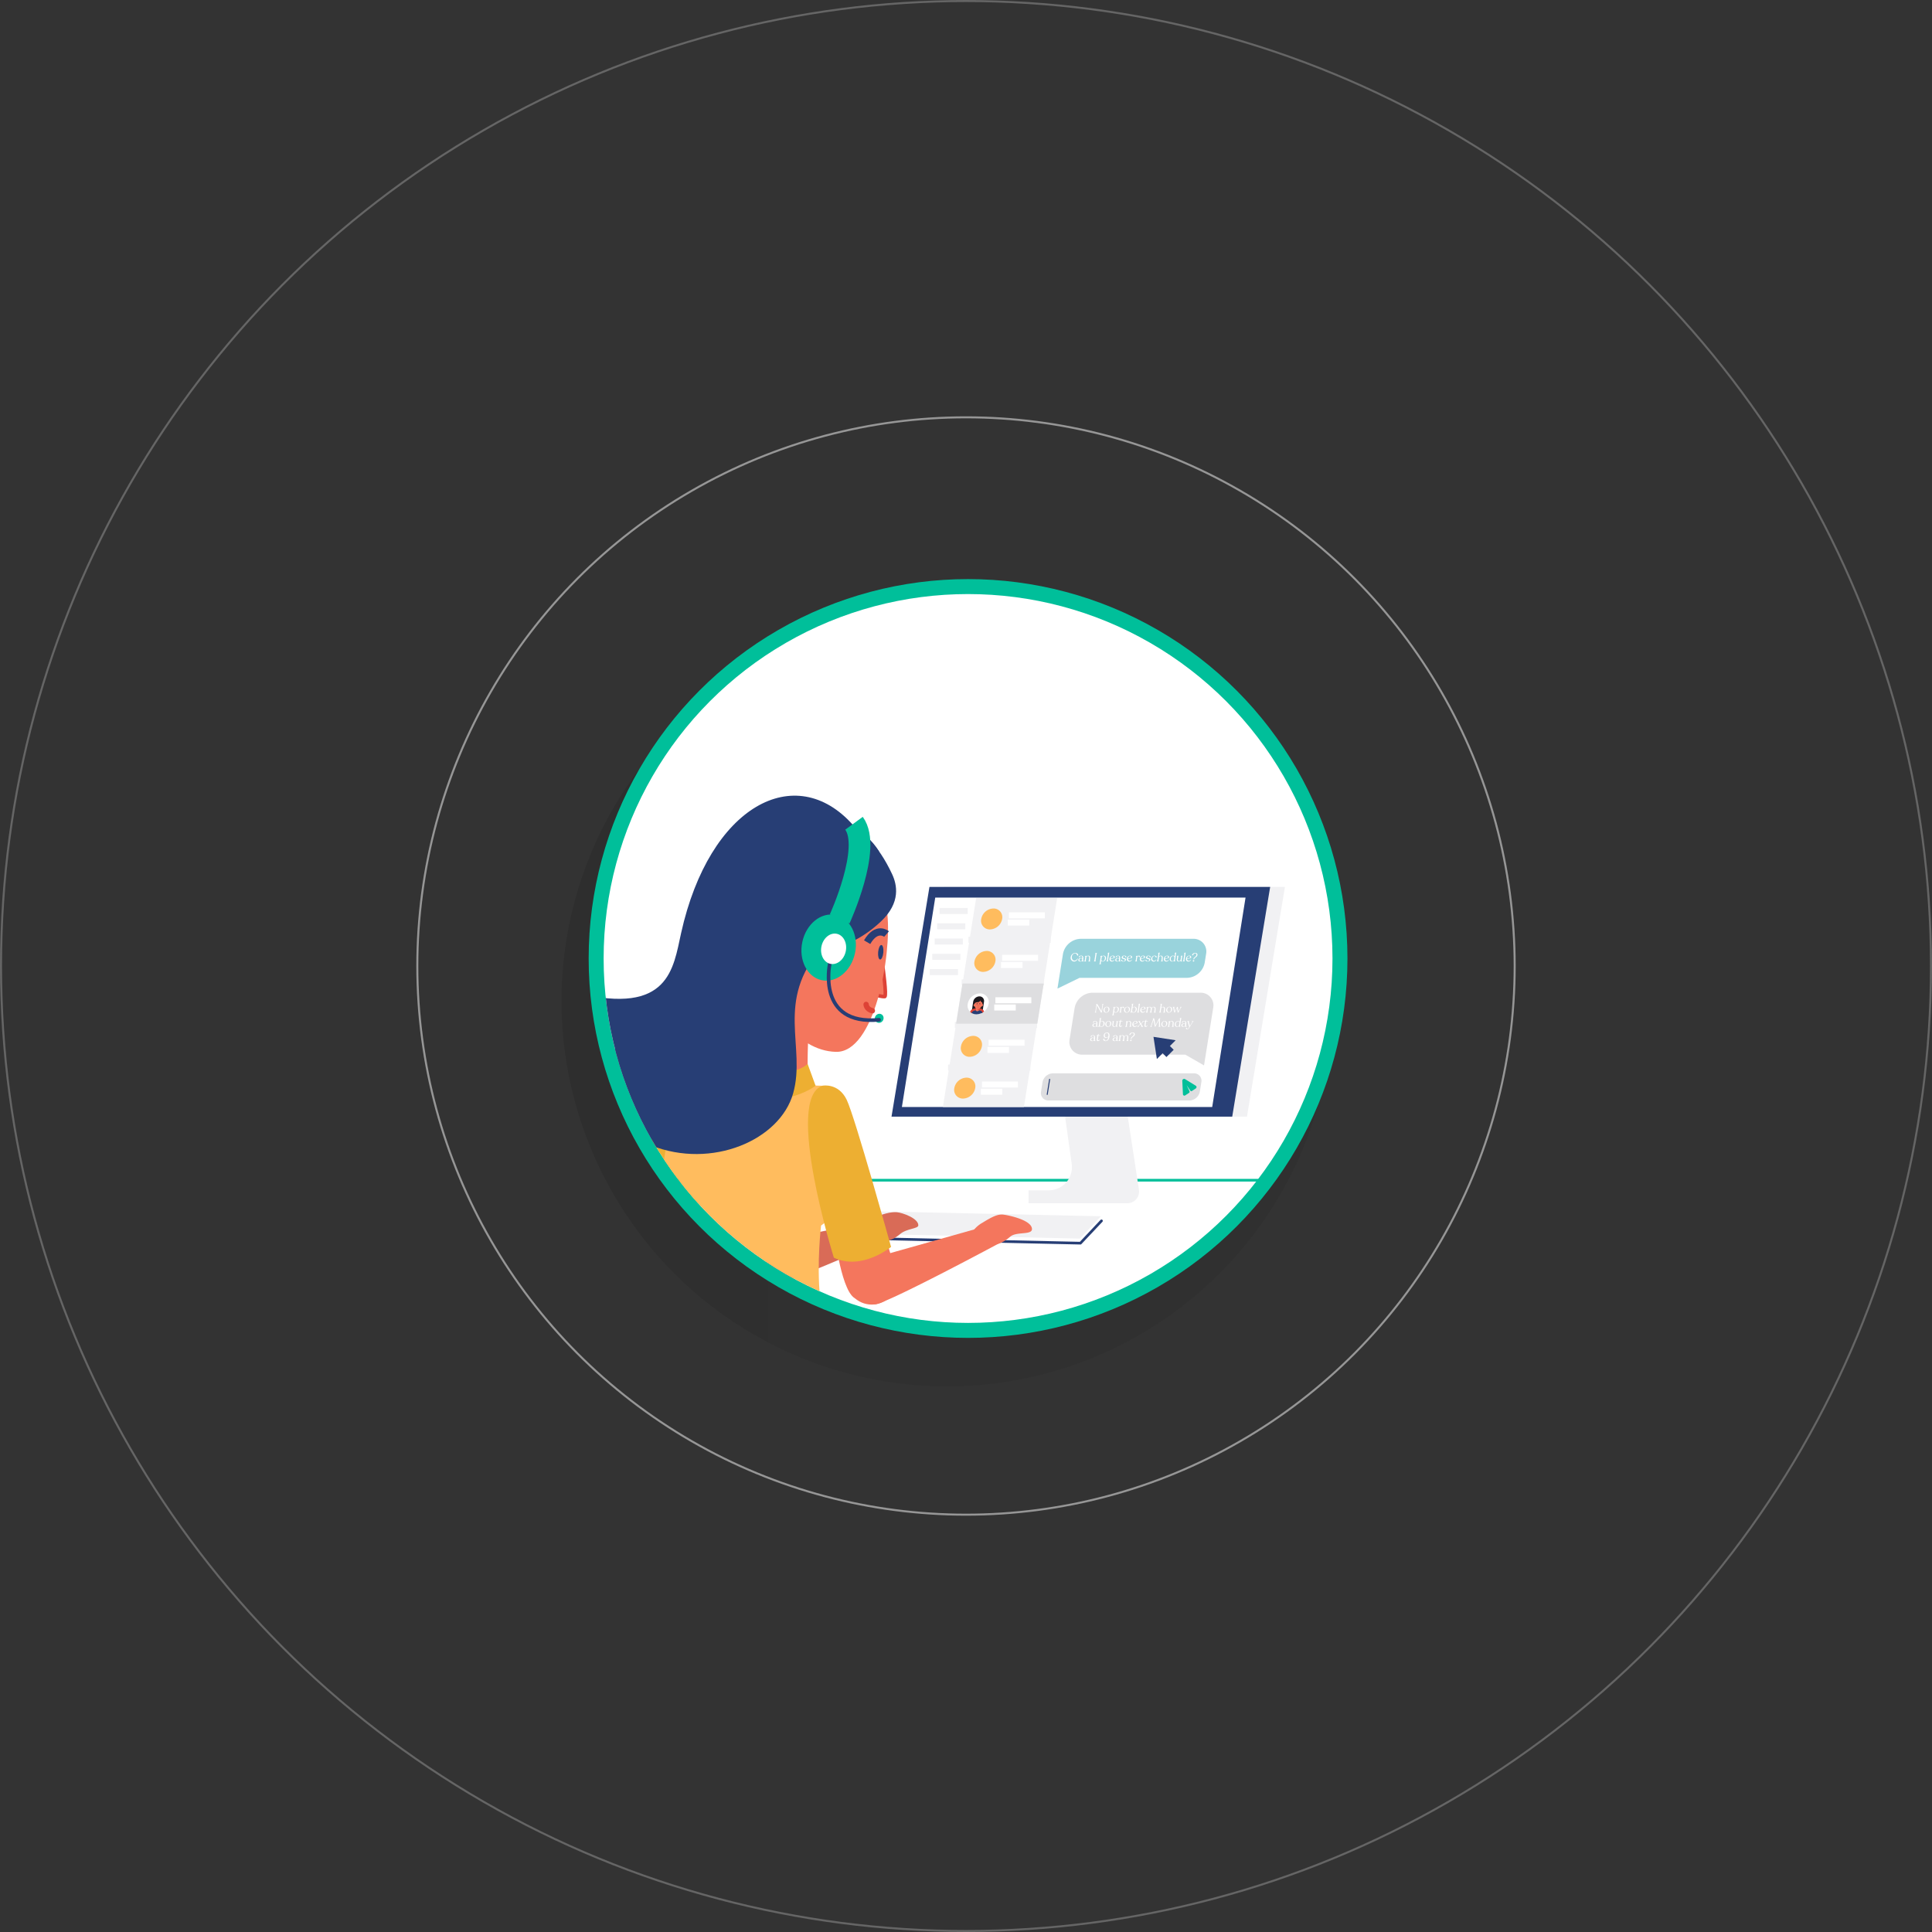 <svg xmlns="http://www.w3.org/2000/svg" xmlns:xlink="http://www.w3.org/1999/xlink" width="957.239" height="957.239" viewBox="0 0 957.239 957.239"><rect x="0" y="0" width="957.239" height="957.239" fill="#333333" stroke="none"/><defs><style>.a,.aa,.ab,.ac,.ad,.ae,.af,.e,.g,.i,.m,.t,.u,.v{fill:none;}.b{opacity:0.5;fill:url(#a);}.c{fill:#00bf9a;}.d{fill:#fff;}.ad,.e{stroke:#00bf9a;}.ab,.ad,.e,.i,.m,.p,.u,.v{stroke-miterlimit:10;}.e,.g{stroke-width:1.323px;}.f{fill:#f1f1f3;}.ab,.ac,.g,.v{stroke:#273e75;}.aa,.ac,.ae,.af,.g,.q,.t,.z{stroke-linecap:round;stroke-linejoin:round;}.h,.p{fill:#273e75;}.i{stroke:#f1f1f3;}.i,.m{stroke-width:2.977px;}.j{fill:#99d3dc;}.k{fill:#dedee0;}.l{fill:#ffbc5e;}.m,.q{stroke:#fff;}.n{clip-path:url(#b);}.o{fill:#1d191e;}.aa,.p,.z{stroke:#dd4236;}.q{fill:#e5ddd8;}.q,.u{stroke-width:0.176px;}.r,.z{fill:#f4765d;}.s{fill:#e25442;}.t{stroke:#e25442;stroke-width:0.117px;}.u{stroke:#1d191e;}.v{stroke-width:0.496px;}.w{clip-path:url(#c);}.x{fill:#d96b57;}.y{fill:#edaf32;}.ac,.z{stroke-width:1.792px;}.aa{stroke-width:2.646px;}.ab{stroke-width:3.584px;}.ad{stroke-width:10.751px;}.ae,.af{stroke:#d8d8d8;}.ae{opacity:0.6;}.af{opacity:0.3;}</style><linearGradient id="a" x1="-0.467" y1="0.5" x2="0.533" y2="0.5" gradientUnits="objectBoundingBox"><stop offset="0.086" stop-opacity="0.302"/><stop offset="0.873" stop-opacity="0.102"/></linearGradient><clipPath id="b"><path class="a" d="M974.979,580.069h0a4.308,4.308,0,0,1-4.353-5.183h0a6.31,6.31,0,0,1,6-5.183h0a4.308,4.308,0,0,1,4.353,5.183h0A6.31,6.31,0,0,1,974.979,580.069Z" transform="translate(-970.561 -569.703)"/></clipPath><clipPath id="c"><circle class="a" cx="180.561" cy="180.561" r="180.561"/></clipPath></defs><g transform="translate(170.5 170.5)"><g transform="translate(87.724 103.42)"><circle class="b" cx="190.978" cy="190.978" r="190.978" transform="translate(20 31.073)"/><g transform="translate(20.436)"><circle class="c" cx="187.978" cy="187.978" r="187.978" transform="translate(13 13)"/><circle class="d" cx="180.561" cy="180.561" r="180.561" transform="translate(20.417 20.417)"/></g><g transform="translate(71.787 310.837)"><path class="d" d="M715.177,796.376s94.589,48.265,183.489,0Z" transform="translate(-682.57 -785.27)"/><line class="e" x2="294.413"/></g><g transform="translate(166.637 326.279)"><path class="f" d="M851.285,816.917l110.166,2.42,10.421-11.059-110.166-2.42Z" transform="translate(-851.285 -805.858)"/><path class="g" d="M851.921,824.752l110.166,2.42,10.421-11.059" transform="translate(-851.63 -811.423)"/></g><g transform="translate(202.152 185.451)"><circle class="c" cx="18.244" cy="18.244" r="18.244"/></g><g transform="translate(183.489 165.518)"><path class="f" d="M1048.341,602.994,1058,672.267a11.468,11.468,0,0,1-11.358,13.051h-10.016v6.411h48.939a5.826,5.826,0,0,0,5.758-6.709l-12.585-82.027Z" transform="translate(-968.719 -535.004)"/><path class="f" d="M1072.93,568.136H904.121l18.8-113.815h168.809Z" transform="translate(-896.81 -454.321)"/><path class="h" d="M1056.943,568.136H888.134l18.8-113.815h168.809Z" transform="translate(-888.134 -454.321)"/><g transform="translate(5.142 5.283)"><path class="d" d="M1053.123,569.637H899.377L915.9,465.872h153.746Z" transform="translate(-899.377 -465.872)"/><path class="f" d="M983.943,569.931H943.8l16.481-103.517h40.14Z" transform="translate(-923.486 -466.166)"/><line class="i" x2="13.947" transform="translate(18.656 6.645)"/><line class="i" x2="13.947" transform="translate(17.452 14.212)"/><line class="i" x2="13.947" transform="translate(16.247 21.779)"/><line class="i" x2="13.947" transform="translate(15.042 29.347)"/><line class="i" x2="13.947" transform="translate(13.837 36.914)"/><g transform="translate(77.075 20.426)"><path class="j" d="M1135.216,510.538h-55.83a9.192,9.192,0,0,0-8.744,7.55l-.039.248-.635,3.989-2.051,12.88,10.963-5.33h53.258a9.192,9.192,0,0,0,8.744-7.549l.674-4.237A6.274,6.274,0,0,0,1135.216,510.538Z" transform="translate(-1067.917 -510.538)"/><g transform="translate(6.551 6.794)"><path class="d" d="M1082.269,527.914a2.368,2.368,0,0,1,2.282-2.1c.927,0,1.5.664,1.429,1.086a.285.285,0,0,1-.3.253c-.44,0-.23-1.1-1.3-1.1a1.732,1.732,0,0,0-1.534,1.562c-.189,1.186.449,2.008,1.276,2.008a1.764,1.764,0,0,0,1.446-.974c.089-.118.267-.094.2.076a1.986,1.986,0,0,1-1.872,1.368A1.791,1.791,0,0,1,1082.269,527.914Z" transform="translate(-1082.242 -525.624)"/><path class="d" d="M1093.2,531.547c-.014.088-.178.123-.4.123-.264,0-.4-.064-.367-.388a1.063,1.063,0,0,1-.911.411c-.646,0-1.04-.323-.951-.886a1.112,1.112,0,0,1,1.212-.869.914.914,0,0,1,.684.235l.013-.158c.046-.693-.082-1.069-.551-1.069-.611,0-.623.669-.917.669a.173.173,0,0,1-.194-.217c.049-.311.5-.64,1.14-.64.722,0,1.082.464,1.035,1.239l-.069,1.168C1092.913,531.529,1093.228,531.4,1093.2,531.547Zm-.771-.687.019-.264a.508.508,0,0,0-.571-.47.743.743,0,0,0-.772.61.6.6,0,0,0,.582.77A.741.741,0,0,0,1092.433,530.86Z" transform="translate(-1086.76 -527.22)"/><path class="d" d="M1099.864,531.541l0,.023c-.008.047-.059.076-.136.076h-.7c-.076,0-.119-.029-.111-.076l0-.023c.017-.112.241-.112.263-.323l.129-1.174c.084-.717-.149-1.057-.554-1.057a.907.907,0,0,0-.863.81l-.227,1.427c-.032.206.2.206.184.317l0,.023c-.008.047-.059.076-.135.076h-.734c-.071,0-.113-.029-.105-.076l0-.023c.018-.112.246-.112.279-.317l.283-1.779c.04-.252-.208-.241-.191-.347l0-.017c.006-.041.045-.064.108-.088l.474-.211c.121-.058.164,0,.15.088l-.068.428a1.219,1.219,0,0,1,1-.54c.575,0,1,.387.909,1.3l-.12,1.157C1099.682,531.429,1099.882,531.429,1099.864,531.541Z" transform="translate(-1090.182 -527.219)"/><path class="d" d="M1107.366,530.02c.016-.106.229-.112.262-.323l.534-3.353c.034-.211-.177-.217-.159-.329l0-.012c.007-.047.058-.07.129-.07h.734c.07,0,.114.024.106.07l0,.012c-.018.112-.241.117-.275.329l-.534,3.353c-.033.211.188.217.172.323l0,.012c-.008.047-.058.07-.129.07h-.734c-.07,0-.114-.023-.106-.07Z" transform="translate(-1095.875 -525.687)"/><path class="d" d="M1116.485,530.185a1.72,1.72,0,0,1-1.584,1.509.916.916,0,0,1-.8-.4l-.2,1.262c-.035.217.194.217.177.329l0,.017c-.009.053-.06.076-.13.076h-.722c-.07,0-.119-.023-.111-.076l0-.017c.018-.112.235-.112.269-.329l.5-3.112c.032-.205-.2-.211-.183-.329l0-.017c.008-.047.048-.082.111-.106l.455-.206c.126-.053.165-.005.151.082l-.068.387a1.281,1.281,0,0,1,1.018-.493A1.133,1.133,0,0,1,1116.485,530.185Zm-.545.141c.129-.81-.167-1.38-.737-1.38a.931.931,0,0,0-.837.652l-.16,1a.745.745,0,0,0,.654.9C1115.4,531.506,1115.825,531.048,1115.94,530.326Z" transform="translate(-1098.991 -527.22)"/><path class="d" d="M1120.948,529.734l0-.017c.019-.118.223-.112.256-.317l.525-3.3c.037-.229-.163-.264-.149-.352l0-.012c.008-.047.039-.064.1-.094l.493-.223c.127-.058.181.006.169.082l-.62,3.9c-.033.206.2.2.178.317l0,.017c-.007.047-.059.076-.129.076h-.722C1120.977,529.81,1120.941,529.781,1120.948,529.734Z" transform="translate(-1103.247 -525.395)"/><path class="d" d="M1126.816,530.854a1.409,1.409,0,0,1-1.325.84,1.149,1.149,0,0,1-1.124-1.491,1.687,1.687,0,0,1,1.615-1.445c.7,0,1.018.464.953.869a.418.418,0,0,1-.331.347l-1.71.534a.814.814,0,0,0,.839.81,1.057,1.057,0,0,0,.92-.51C1126.719,530.725,1126.851,530.743,1126.816,530.854Zm-1.909-.839a1.713,1.713,0,0,0-.024.3l1.384-.47a.245.245,0,0,0,.173-.205.622.622,0,0,0-.576-.693C1125.388,528.946,1125,529.416,1124.907,530.015Z" transform="translate(-1105.089 -527.22)"/><path class="d" d="M1133.181,531.547c-.014.088-.178.123-.4.123-.264,0-.395-.064-.367-.388a1.062,1.062,0,0,1-.91.411c-.645,0-1.04-.323-.95-.886a1.111,1.111,0,0,1,1.212-.869.914.914,0,0,1,.684.235l.014-.158c.046-.693-.082-1.069-.552-1.069-.61,0-.622.669-.916.669a.174.174,0,0,1-.194-.217c.05-.311.5-.64,1.141-.64.722,0,1.082.464,1.035,1.239l-.068,1.168C1132.89,531.529,1133.2,531.4,1133.181,531.547Zm-.771-.687.018-.264a.507.507,0,0,0-.571-.47.743.743,0,0,0-.772.61.6.6,0,0,0,.582.77A.741.741,0,0,0,1132.41,530.86Z" transform="translate(-1108.456 -527.22)"/><path class="d" d="M1136.908,531.018a.249.249,0,0,1,.264-.217c.364,0,.062.716.848.716a.689.689,0,0,0,.751-.517c.138-.863-1.751-.282-1.566-1.438a1.159,1.159,0,0,1,1.231-.8c.728,0,1.085.376,1.034.693a.25.25,0,0,1-.244.205c-.334,0-.073-.716-.8-.716a.669.669,0,0,0-.686.511c-.134.846,1.747.27,1.56,1.444-.07.44-.584.793-1.312.793C1137.212,531.688,1136.864,531.294,1136.908,531.018Z" transform="translate(-1111.906 -527.22)"/><path class="d" d="M1145.644,530.854a1.408,1.408,0,0,1-1.325.84,1.149,1.149,0,0,1-1.124-1.491,1.687,1.687,0,0,1,1.615-1.445c.7,0,1.018.464.954.869a.419.419,0,0,1-.331.347l-1.711.534a.814.814,0,0,0,.84.81,1.058,1.058,0,0,0,.921-.51C1145.547,530.725,1145.679,530.743,1145.644,530.854Zm-1.908-.839a1.613,1.613,0,0,0-.024.3l1.383-.47a.246.246,0,0,0,.174-.205.622.622,0,0,0-.576-.693C1144.216,528.946,1143.83,529.416,1143.735,530.015Z" transform="translate(-1115.307 -527.22)"/><path class="d" d="M1154.432,529.21a.287.287,0,0,1-.278.276c-.306,0-.093-.411-.457-.411-.323,0-.558.37-.628.81l-.213,1.339c-.033.206.213.211.2.317l0,.023c-.007.047-.052.07-.128.07h-.728c-.076,0-.114-.023-.106-.07l0-.023c.017-.106.234-.112.268-.317l.284-1.785c.036-.223-.2-.229-.18-.341l0-.011c.006-.041.047-.076.1-.106l.478-.2c.12-.053.154-.005.139.082l-.075.47a.938.938,0,0,1,.854-.575C1154.317,528.758,1154.472,528.964,1154.432,529.21Z" transform="translate(-1120.145 -527.22)"/><path class="d" d="M1159.649,530.854a1.408,1.408,0,0,1-1.325.84,1.149,1.149,0,0,1-1.125-1.491,1.687,1.687,0,0,1,1.615-1.445c.7,0,1.018.464.953.869a.419.419,0,0,1-.331.347l-1.71.534a.814.814,0,0,0,.839.81,1.057,1.057,0,0,0,.921-.51C1159.552,530.725,1159.684,530.743,1159.649,530.854Zm-1.909-.839a1.69,1.69,0,0,0-.024.3l1.384-.47a.245.245,0,0,0,.173-.205.623.623,0,0,0-.576-.693C1158.221,528.946,1157.836,529.416,1157.74,530.015Z" transform="translate(-1122.907 -527.22)"/><path class="d" d="M1163.251,531.018a.25.25,0,0,1,.264-.217c.364,0,.062.716.848.716a.689.689,0,0,0,.751-.517c.137-.863-1.751-.282-1.567-1.438a1.161,1.161,0,0,1,1.232-.8c.728,0,1.085.376,1.034.693a.25.25,0,0,1-.244.205c-.334,0-.073-.716-.8-.716a.669.669,0,0,0-.686.511c-.135.846,1.747.27,1.56,1.444-.07.44-.584.793-1.312.793C1163.555,531.688,1163.207,531.294,1163.251,531.018Z" transform="translate(-1126.203 -527.22)"/><path class="d" d="M1169.477,530.208a1.7,1.7,0,0,1,1.675-1.45c.64-.006,1.081.4,1.029.728a.237.237,0,0,1-.268.205c-.338-.011-.217-.74-.885-.745a1.124,1.124,0,0,0-1,1.034c-.131.822.25,1.344.9,1.344a1.08,1.08,0,0,0,.9-.552c.061-.088.2-.07.163.047a1.353,1.353,0,0,1-1.29.875A1.211,1.211,0,0,1,1169.477,530.208Z" transform="translate(-1129.572 -527.22)"/><path class="d" d="M1178.536,529.716l0,.023c-.007.047-.058.07-.129.07h-.7c-.07,0-.113-.023-.106-.07l0-.023c.017-.112.241-.117.262-.323l.132-1.2c.081-.693-.152-1.033-.557-1.033a.907.907,0,0,0-.863.81l-.227,1.427c-.033.206.2.2.184.317l0,.017c-.008.047-.065.076-.135.076h-.734c-.07,0-.106-.029-.1-.076l0-.017c.019-.117.235-.112.268-.317l.528-3.317c.036-.229-.185-.241-.17-.334l0-.018c.008-.047.042-.076.1-.1l.515-.212c.114-.053.172-.011.158.077l-.315,1.9a1.226,1.226,0,0,1,.948-.464c.575,0,.995.387.906,1.274l-.123,1.18C1178.361,529.6,1178.554,529.6,1178.536,529.716Z" transform="translate(-1132.883 -525.394)"/><path class="d" d="M1185.711,530.854a1.408,1.408,0,0,1-1.325.84,1.149,1.149,0,0,1-1.124-1.491,1.687,1.687,0,0,1,1.615-1.445c.7,0,1.018.464.953.869a.418.418,0,0,1-.331.347l-1.711.534a.815.815,0,0,0,.84.81,1.057,1.057,0,0,0,.921-.51C1185.614,530.725,1185.746,530.743,1185.711,530.854Zm-1.909-.839a1.647,1.647,0,0,0-.025.3l1.384-.47a.245.245,0,0,0,.174-.205.622.622,0,0,0-.576-.693C1184.283,528.946,1183.9,529.416,1183.8,530.015Z" transform="translate(-1137.051 -527.22)"/><path class="d" d="M1192.334,529.731l0,.018c-.007.041-.04.064-.1.064h-.493a.082.082,0,0,1-.085-.094l.035-.294a1.275,1.275,0,0,1-.963.446,1.16,1.16,0,0,1-1.121-1.473,1.672,1.672,0,0,1,1.606-1.462.935.935,0,0,1,.79.381l.2-1.28c.039-.246-.208-.24-.192-.346l0-.012c.007-.047.047-.076.1-.1l.5-.159c.13-.047.183-.011.168.088l-.62,3.893C1192.136,529.613,1192.35,529.631,1192.334,529.731Zm-.573-.9h.006l.042-.3.094-.587a.734.734,0,0,0-.726-.822,1.161,1.161,0,0,0-1.037,1.1c-.14.8.156,1.45.742,1.456A.958.958,0,0,0,1191.761,528.832Z" transform="translate(-1140.495 -525.398)"/><path class="d" d="M1199.851,531.566c-.016.1-.137.123-.384.123-.264,0-.424-.106-.359-.434l-.006-.035a1.167,1.167,0,0,1-.982.493c-.639,0-1.011-.47-.873-1.339l.166-1.039c.036-.223-.179-.241-.163-.341l0-.018a.122.122,0,0,1,.1-.088l.507-.088c.1-.017.159-.005.147.07l-.252,1.544c-.108.681.076,1.069.523,1.069a.969.969,0,0,0,.887-.893l.2-1.256c.036-.223-.191-.235-.175-.341l0-.018a.116.116,0,0,1,.1-.088l.513-.088c.1-.017.154-.005.141.07l-.363,2.278C1199.52,531.578,1199.878,531.4,1199.851,531.566Z" transform="translate(-1144.638 -527.239)"/><path class="d" d="M1203.748,529.734l0-.017c.019-.118.223-.112.256-.317l.525-3.3c.037-.229-.163-.264-.149-.352l0-.012c.007-.047.04-.064.1-.094l.493-.223c.127-.058.181.006.169.082l-.621,3.9c-.033.206.2.2.178.317l0,.017c-.007.047-.059.076-.129.076h-.722C1203.777,529.81,1203.74,529.781,1203.748,529.734Z" transform="translate(-1148.181 -525.395)"/><path class="d" d="M1209.616,530.854a1.408,1.408,0,0,1-1.325.84,1.149,1.149,0,0,1-1.124-1.491,1.687,1.687,0,0,1,1.615-1.445c.7,0,1.017.464.953.869a.418.418,0,0,1-.332.347l-1.71.534a.814.814,0,0,0,.839.81,1.056,1.056,0,0,0,.92-.51C1209.52,530.725,1209.652,530.743,1209.616,530.854Zm-1.909-.839a1.646,1.646,0,0,0-.024.3l1.384-.47a.245.245,0,0,0,.173-.205.622.622,0,0,0-.576-.693C1208.189,528.946,1207.8,529.416,1207.708,530.015Z" transform="translate(-1150.024 -527.22)"/><path class="d" d="M1215.937,526.833a.625.625,0,0,0-.626-.787c-.839,0-.874.992-1.261.992a.21.21,0,0,1-.234-.264,1.552,1.552,0,0,1,1.51-.969c.722,0,1.242.347,1.125,1.08-.163,1.028-1.457,1.156-1.595,2.02-.024.147-.377.152-.387,0C1214.526,527.925,1215.788,527.772,1215.937,526.833Zm-1.769,2.93a.4.4,0,0,1,.419-.346.276.276,0,0,1,.3.346.4.4,0,0,1-.411.335C1214.274,530.1,1214.134,529.979,1214.168,529.762Z" transform="translate(-1153.644 -525.617)"/></g></g><g transform="translate(83.008 47.138)"><path class="k" d="M1092.212,568.948h53.562a6.274,6.274,0,0,1,6.34,7.549l-.039.248-2.443,15.341-2.05,12.88-9.266-5.33h-50.99a6.274,6.274,0,0,1-6.34-7.549l2.482-15.589A9.192,9.192,0,0,1,1092.212,568.948Z" transform="translate(-1080.891 -568.948)"/><g transform="translate(10.283 5.409)"><path class="d" d="M1112.7,581.392l0,.012c-.017.106-.252.111-.286.323l-.573,3.6a.167.167,0,0,1-.172.159h-.147c-.059,0-.106-.036-.163-.153l-1.962-3.417-.5,3.141c-.034.217.215.235.2.346l0,.012c-.008.047-.064.07-.135.07h-.534c-.076,0-.114-.024-.106-.07l0-.012c.017-.112.244-.129.278-.346l.529-3.323c.033-.205-.19-.205-.173-.317l0-.024c.007-.047.053-.076.129-.076h.446a.2.2,0,0,1,.192.118l1.9,3.37.49-3.076c.033-.212-.206-.217-.189-.323v-.012c.008-.047.059-.076.136-.076h.534C1112.665,581.316,1112.708,581.345,1112.7,581.392Z" transform="translate(-1106.057 -581.069)"/><path class="d" d="M1117.853,585.568a1.7,1.7,0,0,1,1.654-1.427,1.215,1.215,0,0,1,1.253,1.491,1.663,1.663,0,0,1-1.615,1.444A1.241,1.241,0,0,1,1117.853,585.568Zm2.362.241c.131-.822-.2-1.474-.8-1.474-.5,0-.911.411-1.015,1.069-.12.751.2,1.48.844,1.48C1119.7,586.883,1120.111,586.466,1120.215,585.808Z" transform="translate(-1111.223 -582.602)"/><path class="d" d="M1130.468,585.568a1.72,1.72,0,0,1-1.584,1.509.915.915,0,0,1-.8-.405l-.2,1.263c-.034.217.194.217.177.329l0,.017c-.008.053-.059.076-.129.076h-.722c-.07,0-.12-.023-.111-.076l0-.017c.018-.112.234-.112.269-.329l.5-3.112c.032-.205-.2-.211-.182-.329l0-.017c.008-.047.048-.082.111-.106l.455-.206c.126-.053.165-.005.151.082l-.068.387a1.279,1.279,0,0,1,1.017-.493A1.133,1.133,0,0,1,1130.468,585.568Zm-.545.141c.129-.81-.168-1.38-.737-1.38a.932.932,0,0,0-.838.652l-.16,1a.745.745,0,0,0,.654.9C1129.383,586.889,1129.808,586.431,1129.923,585.709Z" transform="translate(-1116.245 -582.602)"/><path class="d" d="M1137.326,584.593a.287.287,0,0,1-.279.276c-.305,0-.093-.411-.457-.411-.323,0-.558.37-.628.81l-.213,1.339c-.033.205.213.212.2.317l0,.023c-.007.047-.052.07-.129.07h-.728c-.076,0-.113-.024-.106-.07l0-.023c.016-.106.235-.112.268-.317l.284-1.785c.036-.223-.2-.229-.18-.34l0-.012c.006-.041.047-.076.1-.106l.478-.2c.12-.053.154-.005.14.082l-.075.47a.939.939,0,0,1,.855-.575C1137.21,584.141,1137.365,584.346,1137.326,584.593Z" transform="translate(-1120.527 -582.602)"/><path class="d" d="M1140.092,585.568a1.7,1.7,0,0,1,1.653-1.427,1.215,1.215,0,0,1,1.253,1.491,1.663,1.663,0,0,1-1.615,1.444A1.24,1.24,0,0,1,1140.092,585.568Zm2.362.241c.131-.822-.2-1.474-.8-1.474-.5,0-.911.411-1.015,1.069-.119.751.2,1.48.844,1.48C1141.943,586.883,1142.35,586.466,1142.454,585.808Z" transform="translate(-1123.291 -582.602)"/><path class="d" d="M1150.065,583.741a1.715,1.715,0,0,1-1.584,1.509.9.9,0,0,1-.833-.446l-.042.3a.1.1,0,0,1-.114.094l-.51-.006c-.053,0-.084-.024-.078-.064l0-.018c.016-.106.236-.124.27-.334l.523-3.288c.038-.241-.2-.247-.178-.353l0-.018c.006-.041.04-.065.115-.094l.5-.223c.12-.053.185-.018.169.082l-.289,1.814a1.29,1.29,0,0,1,.923-.381A1.131,1.131,0,0,1,1150.065,583.741Zm-.545.141c.129-.81-.168-1.38-.743-1.38a.915.915,0,0,0-.845.739l-.133.834-.019.082h.006a.744.744,0,0,0,.648.9C1148.98,585.062,1149.406,584.6,1149.52,583.882Z" transform="translate(-1126.998 -580.775)"/><path class="d" d="M1154.245,585.117l0-.017c.019-.118.224-.112.257-.317l.525-3.3c.037-.229-.163-.264-.15-.353l0-.012c.007-.047.039-.064.1-.094l.493-.223c.126-.059.181.005.168.082l-.621,3.9c-.032.205.2.2.178.317l0,.017c-.007.047-.059.076-.129.076h-.722C1154.274,585.193,1154.237,585.164,1154.245,585.117Z" transform="translate(-1130.982 -580.777)"/><path class="d" d="M1160.113,586.237a1.407,1.407,0,0,1-1.325.84,1.149,1.149,0,0,1-1.124-1.491,1.687,1.687,0,0,1,1.615-1.444c.7,0,1.017.464.953.869a.417.417,0,0,1-.331.346l-1.711.535a.815.815,0,0,0,.84.81,1.056,1.056,0,0,0,.92-.51C1160.016,586.108,1160.148,586.125,1160.113,586.237Zm-1.908-.84a1.618,1.618,0,0,0-.024.3l1.383-.47a.245.245,0,0,0,.174-.206.623.623,0,0,0-.576-.692C1158.686,584.329,1158.3,584.8,1158.2,585.4Z" transform="translate(-1132.825 -582.602)"/><path class="d" d="M1168.564,586.929l0,.024c-.007.047-.064.07-.128.07h-.7c-.076,0-.113-.024-.106-.07l0-.024c.017-.106.23-.118.256-.323l.124-1.145c.085-.793-.131-1.092-.56-1.092a.916.916,0,0,0-.822.775,1.51,1.51,0,0,1-.022.288l-.187,1.174c-.032.205.171.217.154.323l0,.024c-.007.047-.052.07-.123.07h-.692c-.076,0-.119-.024-.112-.07l0-.024c.017-.106.224-.118.257-.323l.191-1.2c.1-.652-.158-1.033-.563-1.033a.929.929,0,0,0-.854.793l-.224,1.444c-.033.205.194.217.177.323l0,.024c-.007.047-.058.07-.129.07h-.734c-.07,0-.113-.024-.106-.07l0-.024c.016-.106.241-.118.274-.323l.283-1.779c.037-.235-.2-.241-.18-.346l0-.018c.007-.041.04-.065.1-.088l.492-.211c.121-.059.17,0,.156.088l-.066.417a1.189,1.189,0,0,1,.953-.528.884.884,0,0,1,.9.646,1.184,1.184,0,0,1,1.042-.646c.6,0,.992.364.9,1.333l-.115,1.127C1168.377,586.812,1168.581,586.824,1168.564,586.929Z" transform="translate(-1136.089 -582.602)"/><path class="d" d="M1181,585.1l0,.023c-.007.047-.058.07-.129.07h-.7c-.07,0-.114-.024-.106-.07l0-.023c.018-.112.242-.118.263-.323l.132-1.2c.08-.693-.153-1.033-.558-1.033a.907.907,0,0,0-.862.81l-.227,1.427c-.033.205.2.2.184.317l0,.017c-.007.047-.065.076-.135.076h-.734c-.07,0-.107-.029-.1-.076l0-.017c.019-.118.235-.112.268-.317l.528-3.317c.036-.229-.185-.241-.17-.335l0-.017c.007-.047.041-.076.1-.1l.515-.211c.114-.053.172-.012.158.076l-.315,1.9a1.226,1.226,0,0,1,.948-.464c.575,0,.995.387.906,1.274l-.124,1.18C1180.825,584.981,1181.018,584.987,1181,585.1Z" transform="translate(-1143.886 -580.776)"/><path class="d" d="M1185.724,585.568a1.7,1.7,0,0,1,1.653-1.427,1.215,1.215,0,0,1,1.253,1.491,1.663,1.663,0,0,1-1.615,1.444A1.24,1.24,0,0,1,1185.724,585.568Zm2.362.241c.131-.822-.2-1.474-.8-1.474-.5,0-.911.411-1.015,1.069-.119.751.2,1.48.844,1.48C1187.575,586.883,1187.982,586.466,1188.086,585.808Z" transform="translate(-1148.056 -582.602)"/><path class="d" d="M1197.212,584.339l0,.017c-.018.112-.2.1-.316.329l-1.185,2.284c-.042.082-.083.117-.166.117h-.112a.126.126,0,0,1-.139-.117l-.333-2.078-1,2.078a.176.176,0,0,1-.166.117h-.076a.126.126,0,0,1-.139-.117l-.541-2.284c-.047-.223-.194-.223-.177-.329l0-.017a.089.089,0,0,1,.1-.07h.74c.052,0,.077.029.071.07l0,.017c-.017.106-.261.094-.218.335l.372,1.867,1.04-2.184c.028-.065.056-.094.115-.094l.195-.006c.064,0,.076.035.084.094l.323,2.213.947-1.855c.13-.264-.17-.258-.152-.37l0-.017a.1.1,0,0,1,.1-.07h.563C1197.194,584.269,1197.219,584.293,1197.212,584.339Z" transform="translate(-1151.938 -582.671)"/><path class="d" d="M1108.466,602.336c-.014.088-.178.123-.4.123-.264,0-.395-.064-.367-.388a1.062,1.062,0,0,1-.91.411c-.646,0-1.04-.323-.951-.886a1.112,1.112,0,0,1,1.212-.869.917.917,0,0,1,.685.235l.013-.159c.046-.693-.082-1.068-.552-1.068-.61,0-.623.669-.917.669a.174.174,0,0,1-.194-.217c.05-.311.5-.64,1.14-.64.722,0,1.083.464,1.035,1.239l-.068,1.168C1108.175,602.318,1108.49,602.189,1108.466,602.336Zm-.771-.687.018-.265a.507.507,0,0,0-.571-.47.743.743,0,0,0-.772.611.6.6,0,0,0,.582.769A.74.74,0,0,0,1107.7,601.649Z" transform="translate(-1104.709 -590.962)"/><path class="d" d="M1115.216,599.147a1.715,1.715,0,0,1-1.584,1.509.9.9,0,0,1-.833-.446l-.042.3a.1.1,0,0,1-.115.094l-.509-.006c-.053,0-.085-.023-.078-.064l0-.018c.017-.106.236-.123.27-.334l.524-3.288c.038-.241-.2-.247-.179-.353l0-.017c.007-.041.039-.065.115-.094l.5-.223c.12-.053.185-.017.169.082l-.289,1.814a1.293,1.293,0,0,1,.923-.381A1.131,1.131,0,0,1,1115.216,599.147Zm-.545.141c.129-.81-.168-1.38-.743-1.38a.915.915,0,0,0-.846.74l-.133.834-.019.082h.006a.744.744,0,0,0,.649.9C1114.132,600.468,1114.557,600.01,1114.672,599.288Z" transform="translate(-1108.087 -589.136)"/><path class="d" d="M1119.787,600.974a1.7,1.7,0,0,1,1.653-1.427,1.215,1.215,0,0,1,1.253,1.491,1.663,1.663,0,0,1-1.615,1.444A1.24,1.24,0,0,1,1119.787,600.974Zm2.362.241c.131-.822-.2-1.474-.8-1.474-.5,0-.911.411-1.015,1.069-.12.752.2,1.48.844,1.48C1121.637,602.289,1122.044,601.872,1122.149,601.214Z" transform="translate(-1112.272 -590.962)"/><path class="d" d="M1129.99,602.355c-.016.1-.137.123-.383.123-.264,0-.424-.106-.359-.434l-.006-.035a1.167,1.167,0,0,1-.982.493c-.64,0-1.011-.47-.873-1.339l.166-1.039c.036-.224-.179-.241-.163-.341l0-.018a.122.122,0,0,1,.1-.088l.507-.088c.1-.017.159-.006.147.07l-.252,1.544c-.108.681.077,1.069.522,1.069a.969.969,0,0,0,.888-.893l.2-1.256c.036-.224-.192-.235-.175-.341l0-.018a.115.115,0,0,1,.1-.088l.513-.088c.1-.017.154-.006.142.07l-.363,2.278C1129.66,602.367,1130.017,602.185,1129.99,602.355Z" transform="translate(-1116.392 -590.982)"/><path class="d" d="M1134.536,600.865l.28-1.756h-.387a.069.069,0,0,1-.074-.088l.009-.059a.1.1,0,0,1,.1-.088h.211c.282,0,.452-.223.535-.557.018-.076.066-.118.118-.118h.059c.07,0,.088.041.075.118l-.083.557h.81a.075.075,0,0,1,.074.088l-.009.059a.105.105,0,0,1-.1.088h-.81l-.281,1.761c-.051.323.074.493.291.493a.485.485,0,0,0,.49-.352c.049-.088.189-.082.172.023a.874.874,0,0,1-.865.716C1134.7,601.751,1134.441,601.463,1134.536,600.865Z" transform="translate(-1120.188 -590.231)"/><path class="d" d="M1144.328,602.33l0,.024c-.007.047-.059.076-.135.076h-.7c-.076,0-.118-.029-.111-.076l0-.024c.018-.111.24-.111.262-.322l.129-1.174c.085-.717-.149-1.057-.554-1.057a.907.907,0,0,0-.862.81l-.227,1.427c-.032.206.2.206.184.317l0,.024c-.007.047-.059.076-.135.076h-.734c-.07,0-.113-.029-.105-.076l0-.024c.018-.111.246-.111.279-.317l.283-1.779c.04-.253-.208-.241-.191-.346l0-.018c.006-.041.045-.065.108-.088l.474-.212c.121-.059.164,0,.151.088l-.069.429a1.219,1.219,0,0,1,1-.54c.575,0,.995.387.909,1.3l-.12,1.157C1144.146,602.218,1144.346,602.218,1144.328,602.33Z" transform="translate(-1123.977 -590.962)"/><path class="d" d="M1151.5,601.643a1.408,1.408,0,0,1-1.325.84,1.149,1.149,0,0,1-1.124-1.491,1.688,1.688,0,0,1,1.615-1.445c.7,0,1.018.464.953.869a.418.418,0,0,1-.331.347l-1.711.534a.815.815,0,0,0,.84.81,1.057,1.057,0,0,0,.92-.511C1151.407,601.514,1151.539,601.531,1151.5,601.643Zm-1.908-.84a1.617,1.617,0,0,0-.024.3l1.383-.47a.246.246,0,0,0,.174-.205.623.623,0,0,0-.577-.693C1150.076,599.735,1149.69,600.2,1149.6,600.8Z" transform="translate(-1128.153 -590.962)"/><path class="d" d="M1157.237,602.406l0,.017c-.007.047-.046.07-.1.07h-.821c-.053,0-.083-.029-.076-.076l0-.011c.017-.106.295-.118.144-.353l-.483-.763-.775.775c-.251.247.049.247.034.341l0,.011a.1.1,0,0,1-.106.076h-.633c-.059,0-.084-.023-.077-.07l0-.017c.016-.1.207-.118.456-.359l.974-.957-.609-.969c-.16-.252-.308-.241-.289-.358l0-.017a.086.086,0,0,1,.093-.071h.8c.053,0,.083.029.077.071l0,.017c-.019.118-.237.165-.111.364l.47.734.762-.734c.214-.206-.047-.258-.03-.364l0-.017a.092.092,0,0,1,.1-.071h.523c.052,0,.084.024.077.071l0,.017c-.017.106-.145.135-.368.358l-.946.927.643,1.01C1157.092,602.247,1157.254,602.3,1157.237,602.406Z" transform="translate(-1131.035 -591.032)"/><path class="d" d="M1161.97,600.865l.279-1.756h-.387a.069.069,0,0,1-.074-.088l.009-.059a.1.1,0,0,1,.1-.088h.211c.282,0,.452-.223.535-.557.018-.076.065-.118.118-.118h.059c.07,0,.087.041.075.118l-.083.557h.81a.075.075,0,0,1,.074.088l-.01.059a.1.1,0,0,1-.1.088h-.81l-.28,1.761c-.051.323.074.493.291.493a.485.485,0,0,0,.49-.352c.049-.088.189-.082.172.023a.874.874,0,0,1-.865.716C1162.134,601.751,1161.875,601.463,1161.97,600.865Z" transform="translate(-1135.076 -590.231)"/><path class="d" d="M1173.533,600.809l0,.012c-.007.047-.058.07-.135.07h-.722c-.071,0-.113-.023-.106-.07l0-.012c.018-.112.259-.118.249-.347l-.05-2.93-1.694,3.229c-.048.082-.09.124-.172.124a.132.132,0,0,1-.14-.118l-.665-3.305-.982,3c-.077.224.186.235.168.347l0,.012c-.007.047-.059.07-.129.07h-.534c-.07,0-.113-.023-.106-.07l0-.012c.018-.112.213-.123.289-.347l1.1-3.317c.068-.205-.16-.211-.14-.334l0-.012c.007-.047.047-.076.112-.076h.387a.186.186,0,0,1,.2.153l.616,3.317,1.708-3.323a.249.249,0,0,1,.234-.147h.417c.047,0,.084.024.078.065l0,.017c-.019.118-.268.135-.261.388l.089,3.27C1173.359,600.691,1173.551,600.7,1173.533,600.809Z" transform="translate(-1138.726 -589.429)"/><path class="d" d="M1180.464,600.974a1.7,1.7,0,0,1,1.653-1.427,1.215,1.215,0,0,1,1.253,1.491,1.663,1.663,0,0,1-1.615,1.444A1.24,1.24,0,0,1,1180.464,600.974Zm2.361.241c.131-.822-.2-1.474-.8-1.474-.5,0-.911.411-1.015,1.069-.12.752.2,1.48.844,1.48C1182.314,602.289,1182.721,601.872,1182.825,601.214Z" transform="translate(-1145.2 -590.962)"/><path class="d" d="M1190.345,602.33l0,.024c-.007.047-.059.076-.135.076h-.7c-.076,0-.118-.029-.111-.076l0-.024c.018-.111.24-.111.263-.322l.128-1.174c.084-.717-.149-1.057-.554-1.057a.908.908,0,0,0-.863.81l-.227,1.427c-.032.206.2.206.184.317l0,.024c-.007.047-.059.076-.135.076h-.734c-.07,0-.112-.029-.1-.076l0-.024c.017-.111.246-.111.279-.317l.283-1.779c.04-.253-.208-.241-.191-.346l0-.018c.006-.041.045-.065.107-.088l.474-.212c.121-.059.165,0,.15.088l-.068.429a1.218,1.218,0,0,1,1-.54c.575,0,.995.387.908,1.3l-.119,1.157C1190.163,602.218,1190.363,602.218,1190.345,602.33Z" transform="translate(-1148.95 -590.962)"/><path class="d" d="M1197.8,600.52l0,.018c-.006.041-.04.065-.1.065h-.493a.081.081,0,0,1-.085-.094l.035-.293a1.276,1.276,0,0,1-.963.446,1.16,1.16,0,0,1-1.121-1.473,1.671,1.671,0,0,1,1.605-1.462.933.933,0,0,1,.79.381l.2-1.28c.039-.247-.208-.241-.191-.347l0-.012c.007-.047.048-.076.1-.1l.5-.159c.131-.047.184-.012.168.088l-.62,3.893C1197.6,600.4,1197.812,600.42,1197.8,600.52Zm-.573-.9h.006l.042-.3.094-.587a.734.734,0,0,0-.726-.822,1.16,1.16,0,0,0-1.037,1.1c-.14.8.156,1.45.742,1.456A.958.958,0,0,0,1197.223,599.621Z" transform="translate(-1153.125 -589.14)"/><path class="d" d="M1204.821,602.336c-.014.088-.178.123-.4.123-.264,0-.395-.064-.367-.388a1.062,1.062,0,0,1-.911.411c-.646,0-1.04-.323-.951-.886a1.112,1.112,0,0,1,1.213-.869.914.914,0,0,1,.684.235l.014-.159c.046-.693-.082-1.068-.552-1.068-.61,0-.623.669-.916.669a.174.174,0,0,1-.194-.217c.049-.311.5-.64,1.141-.64.722,0,1.082.464,1.035,1.239l-.069,1.168C1204.53,602.318,1204.844,602.189,1204.821,602.336Zm-.771-.687.018-.265a.507.507,0,0,0-.571-.47.743.743,0,0,0-.772.611.6.6,0,0,0,.582.769A.741.741,0,0,0,1204.051,601.649Z" transform="translate(-1157 -590.962)"/><path class="d" d="M1210.855,599.746l0,.017c-.019.118-.171.112-.323.364l-1.5,2.448c-.311.516-.684,1.162-1.259,1.162-.44,0-.675-.294-.639-.523a.261.261,0,0,1,.26-.235c.305,0,.135.552.5.552.252,0,.576-.411.864-.927l-.732-2.484c-.078-.246-.243-.241-.224-.358l0-.017a.092.092,0,0,1,.1-.071h.763c.047,0,.078.029.071.071l0,.017c-.019.118-.229.112-.158.364l.528,1.99,1.148-1.943c.177-.3-.176-.294-.157-.411l0-.017a.092.092,0,0,1,.1-.071h.587C1210.831,599.675,1210.862,599.7,1210.855,599.746Z" transform="translate(-1159.683 -591.032)"/><path class="d" d="M1106.013,617.742c-.014.088-.178.123-.4.123-.264,0-.395-.065-.366-.387a1.064,1.064,0,0,1-.91.411c-.646,0-1.04-.323-.951-.886a1.112,1.112,0,0,1,1.213-.869.915.915,0,0,1,.684.235l.014-.159c.046-.692-.082-1.068-.552-1.068-.61,0-.623.669-.916.669a.174.174,0,0,1-.195-.217c.05-.311.5-.64,1.141-.64.722,0,1.083.464,1.035,1.239l-.068,1.168C1105.722,617.724,1106.037,617.595,1106.013,617.742Zm-.771-.687.019-.264a.508.508,0,0,0-.571-.47.743.743,0,0,0-.772.611.6.6,0,0,0,.582.769A.74.74,0,0,0,1105.242,617.055Z" transform="translate(-1103.378 -599.323)"/><path class="d" d="M1110.294,616.271l.279-1.756h-.387a.07.07,0,0,1-.074-.088l.01-.059a.1.1,0,0,1,.1-.088h.211c.282,0,.452-.224.535-.558.018-.076.065-.117.118-.117h.059c.071,0,.087.041.076.117l-.083.558h.81a.075.075,0,0,1,.074.088l-.01.059a.1.1,0,0,1-.1.088h-.81l-.28,1.762c-.051.323.074.493.291.493a.485.485,0,0,0,.49-.353c.049-.088.189-.082.172.024a.875.875,0,0,1-.865.716C1110.458,617.157,1110.2,616.869,1110.294,616.271Z" transform="translate(-1107.031 -598.592)"/><path class="d" d="M1120.616,614.1c-.206,1.292-.865,2.19-1.9,2.19-.892,0-1.224-.569-1.167-.927a.308.308,0,0,1,.312-.264c.4,0,.107.951.928.951.728,0,1.13-.828,1.3-1.9a1.421,1.421,0,0,1-1.183.54,1.079,1.079,0,0,1-1.112-1.386,1.616,1.616,0,0,1,1.616-1.3C1120.375,612,1120.815,612.846,1120.616,614.1Zm-.48-.523c.016-.763-.246-1.333-.838-1.333a1.04,1.04,0,0,0-.982.969c-.1.646.172,1.239.777,1.239A1.034,1.034,0,0,0,1120.136,613.573Z" transform="translate(-1111.063 -597.721)"/><path class="d" d="M1130.342,617.742c-.014.088-.178.123-.4.123-.264,0-.395-.065-.366-.387a1.063,1.063,0,0,1-.911.411c-.646,0-1.04-.323-.951-.886a1.112,1.112,0,0,1,1.213-.869.916.916,0,0,1,.684.235l.014-.159c.046-.692-.082-1.068-.552-1.068-.61,0-.623.669-.916.669a.174.174,0,0,1-.195-.217c.05-.311.5-.64,1.141-.64.722,0,1.082.464,1.035,1.239l-.068,1.168C1130.051,617.724,1130.366,617.595,1130.342,617.742Zm-.771-.687.019-.264a.508.508,0,0,0-.571-.47.743.743,0,0,0-.772.611.6.6,0,0,0,.582.769A.74.74,0,0,0,1129.571,617.055Z" transform="translate(-1116.581 -599.323)"/><path class="d" d="M1138.919,617.742l0,.023c-.007.047-.064.07-.128.07h-.7c-.077,0-.114-.023-.106-.07l0-.023c.017-.106.23-.118.257-.323l.123-1.145c.085-.792-.131-1.092-.56-1.092a.916.916,0,0,0-.822.775,1.492,1.492,0,0,1-.022.288l-.187,1.174c-.033.205.171.217.154.323l0,.023c-.008.047-.052.07-.123.07h-.692c-.076,0-.119-.023-.112-.07l0-.023c.017-.106.224-.118.257-.323l.192-1.2c.1-.652-.158-1.033-.563-1.033a.93.93,0,0,0-.854.792l-.224,1.444c-.033.205.194.217.177.323l0,.023c-.007.047-.058.07-.129.07h-.734c-.07,0-.113-.023-.106-.07l0-.023c.017-.106.242-.118.275-.323l.283-1.779c.037-.235-.2-.241-.179-.346l0-.018c.006-.041.04-.064.1-.088l.491-.212c.121-.059.171,0,.156.088l-.066.417a1.188,1.188,0,0,1,.953-.528.883.883,0,0,1,.9.646,1.185,1.185,0,0,1,1.042-.646c.6,0,.992.364.9,1.333l-.115,1.127C1138.732,617.624,1138.936,617.636,1138.919,617.742Z" transform="translate(-1120 -599.323)"/><path class="d" d="M1148.036,613.028a.626.626,0,0,0-.626-.787c-.839,0-.874.992-1.261.992a.21.21,0,0,1-.234-.264,1.552,1.552,0,0,1,1.51-.969c.722,0,1.242.346,1.125,1.08-.164,1.028-1.458,1.157-1.6,2.02-.023.147-.376.153-.387,0C1146.624,614.12,1147.886,613.967,1148.036,613.028Zm-1.769,2.93a.4.4,0,0,1,.419-.346.276.276,0,0,1,.3.346.4.4,0,0,1-.412.335C1146.372,616.292,1146.232,616.174,1146.266,615.957Z" transform="translate(-1126.46 -597.721)"/></g></g><path class="l" d="M989.627,488.063h0a4.307,4.307,0,0,1-4.353-5.183h0a6.31,6.31,0,0,1,6-5.183h0a4.308,4.308,0,0,1,4.353,5.183h0A6.31,6.31,0,0,1,989.627,488.063Z" transform="translate(-945.957 -472.289)"/><line class="i" x2="40.747" transform="translate(32.975 20.91)"/><line class="i" x2="40.747" transform="translate(29.614 42.022)"/><line class="i" x2="40.747" transform="translate(26.253 63.134)"/><line class="i" x2="40.747" transform="translate(22.892 84.246)"/><g transform="translate(52.458 8.803)"><line class="m" x2="17.803" transform="translate(0.569)"/><line class="m" x2="10.659" transform="translate(0 3.576)"/></g><path class="l" d="M982.3,534.066h0a4.308,4.308,0,0,1-4.353-5.183h0a6.311,6.311,0,0,1,6-5.183h0a4.308,4.308,0,0,1,4.353,5.183h0A6.31,6.31,0,0,1,982.3,534.066Z" transform="translate(-941.982 -497.255)"/><g transform="translate(49.109 29.84)"><line class="m" x2="17.803" transform="translate(0.569)"/><line class="m" x2="10.659" transform="translate(0 3.576)"/></g><path class="l" d="M974.979,580.069h0a4.308,4.308,0,0,1-4.353-5.183h0a6.31,6.31,0,0,1,6-5.183h0a4.308,4.308,0,0,1,4.353,5.183h0A6.31,6.31,0,0,1,974.979,580.069Z" transform="translate(-938.008 -522.22)"/><path class="l" d="M967.656,626.071h0a4.307,4.307,0,0,1-4.352-5.183h0a6.31,6.31,0,0,1,6-5.183h0a4.308,4.308,0,0,1,4.353,5.183h0A6.311,6.311,0,0,1,967.656,626.071Z" transform="translate(-934.033 -547.185)"/><g transform="translate(42.41 71.915)"><line class="m" x2="17.803" transform="translate(0.569)"/><line class="m" x2="10.659" transform="translate(0 3.576)"/></g><path class="l" d="M960.45,671.329h0a4.308,4.308,0,0,1-4.353-5.183h0a6.311,6.311,0,0,1,6-5.183h0a4.307,4.307,0,0,1,4.352,5.183h0A6.31,6.31,0,0,1,960.45,671.329Z" transform="translate(-930.123 -571.746)"/><path class="k" d="M998.351,578.869H958.1L961.258,559h40.256Z" transform="translate(-931.243 -516.414)"/><g transform="translate(39.115 92.612)"><line class="m" x2="17.803" transform="translate(0.569)"/><line class="m" x2="10.659" transform="translate(0 3.576)"/></g><path class="d" d="M974.979,580.069h0a4.308,4.308,0,0,1-4.353-5.183h0a6.31,6.31,0,0,1,6-5.183h0a4.308,4.308,0,0,1,4.353,5.183h0A6.31,6.31,0,0,1,974.979,580.069Z" transform="translate(-938.008 -522.22)"/><g transform="translate(32.553 47.483)"><g class="n"><g transform="translate(1.081 1.465)"><path class="o" d="M980.142,581.224h-5.373l.832-5.63a3.227,3.227,0,0,1,3.084-2.687h0a2.262,2.262,0,0,1,2.289,2.687Z" transform="translate(-973.925 -572.907)"/><path class="p" d="M979.186,591.491h-6.262l.37-2.5c.256-1.729,1.719-2.14,3.448-2.14h0c1.729,0,3.07.411,2.815,2.14Z" transform="translate(-972.924 -580.474)"/><line class="q" x1="0.271" y2="1.907" transform="translate(1.357 9.108)"/><line class="q" x1="0.271" y2="1.907" transform="translate(5.039 9.108)"/><g transform="translate(2.988 5.208)"><path class="r" d="M983.209,586.117v-.008l-.075.5v-.007Z" transform="translate(-981.454 -585.28)"/><path class="r" d="M980.107,585l1.115-.018a.7.7,0,0,0-.722-.682,1,1,0,0,0-.96.837l-.072.489a.7.7,0,0,0,.713.837,1.008,1.008,0,0,0,.924-.686A.856.856,0,0,1,980.107,585Z" transform="translate(-979.459 -584.296)"/><path class="s" d="M982.006,585.787l-1.129.019a.856.856,0,0,0,1,.776.792.792,0,0,0,.035-.143Z" transform="translate(-980.229 -585.105)"/></g><path class="o" d="M982.125,576.309a6.741,6.741,0,0,1-.436,1.522h-4.146c-.011-.145-.024-.275-.035-.421a3.408,3.408,0,0,1,1.054-3.077,2.553,2.553,0,0,1,1.634-.535C981.476,573.8,982.393,574.5,982.125,576.309Z" transform="translate(-975.402 -573.391)"/><path class="r" d="M981.557,579.775c-.189.292-.451.421-.6.324a2.174,2.174,0,0,1-1.873,1.369c-.7,0-1.232-.413-1.463-1.369-.177.1-.4-.049-.5-.324a1.1,1.1,0,0,1-.059-.372c.037-.254.146-.411.306-.421a.3.3,0,0,1,.111.016h0l.014.016h0c0-.016.046-1.017,1.673-1.017a1.322,1.322,0,0,0,1.278-.975,1.138,1.138,0,0,0,.661,1.033s.446.133.278.943h0a.22.22,0,0,1,.224.016C981.8,579.143,981.762,579.484,981.557,579.775Z" transform="translate(-975.169 -575.14)"/><path class="t" d="M981.756,581.785s-.009.239-.1.3-.407.22-.255.444a.294.294,0,0,0,.5-.188" transform="translate(-977.505 -577.725)"/><path class="t" d="M981.457,584.65a1.614,1.614,0,0,0,.706-.4" transform="translate(-977.555 -579.064)"/><path class="u" d="M983.4,580.4a.714.714,0,0,0,.549.32" transform="translate(-978.607 -576.971)"/><path class="u" d="M980.722,580.4a1.031,1.031,0,0,1-.643.32" transform="translate(-976.807 -576.971)"/><ellipse class="o" cx="0.17" cy="0.065" rx="0.17" ry="0.065" transform="translate(3.547 4.179) rotate(-80.124)"/><ellipse class="o" cx="0.17" cy="0.065" rx="0.17" ry="0.065" transform="translate(4.839 4.179) rotate(-80.124)"/></g></g></g><g transform="translate(45.759 50.878)"><line class="m" x2="17.803" transform="translate(0.569)"/><line class="m" x2="10.659" transform="translate(0 3.576)"/></g><g transform="translate(68.898 87.077)"><path class="k" d="M1123.655,669.733H1053.8a3.674,3.674,0,0,1-3.713-4.422l.733-4.606a5.383,5.383,0,0,1,5.121-4.421h69.85a3.674,3.674,0,0,1,3.713,4.421l-.733,4.606A5.384,5.384,0,0,1,1123.655,669.733Z" transform="translate(-1050.036 -656.284)"/><path class="c" d="M1205.309,665.368l1.886,2.773a.557.557,0,0,0,.778.1l1.817-1.194a.8.8,0,0,0,.132-1.34l-5.442-3.349a.921.921,0,0,0-1.307.859l.325,6.711a.714.714,0,0,0,1.176.481l1.817-1.194a.645.645,0,0,0,.273-.787Z" transform="translate(-1133.141 -659.521)"/><line class="v" x1="1.252" y2="7.862" transform="translate(3.083 2.782)"/></g></g></g><path class="r" d="M984.89,823.519s3.482,2.47,10.069-3.245c3.313-2.874,11.757-.438,10.728-4.44s-11.423-6.2-14.082-6.517c-2.747-.325-5.492,1.008-10.347,4a14.6,14.6,0,0,0-4.592,3.982Z" transform="translate(-752.691 -481.431)"/><g transform="translate(40.853 20.417)"><g class="w"><g transform="translate(78.461 311.073)"><path class="x" d="M747.8,827.673s3.792,22.2,8.528,20.4c19.161-7.279,58.518-24.431,58.518-24.431l-12.88-6.387Z" transform="translate(-747.802 -817.251)"/></g><path class="x" d="M863.324,820.7s6.5,2.609,13.089-3.105c3.314-2.874,9.057-2.628,9.1-4.368.075-3.478-7.851-6.288-10.671-6.517-2.758-.224-7.244.77-12.347,3.316-3.8,1.894-3.658,5.03-3.658,5.03Z" transform="translate(-729.596 -500.443)"/><g transform="translate(-60.3 99.888)"><path class="r" d="M634.174,818.054l1.843,17.976s-13.719,12.682-20.127,9.936-4.476-31.475-4.476-31.475Z" transform="translate(-534.876 -604.568)"/><path class="h" d="M641.066,382.958s1.9,14.272-11.221,30.139-32.539,28.7-36.506,39.683-20.063,95.88-58.682,78.312c-20.182-9.181-22.124,1.639-52.852,8.194-51.706,11.031-51.148-100.872,9.833-86.038,45.478,11.062,47.526-12.159,51.419-29.7,14.047-63.32,56.72-85.56,85.126-53.6C632.142,372.945,637.612,377.3,641.066,382.958Z" transform="translate(-444.373 -355.453)"/><g transform="translate(72.947 140.83)"><path class="y" d="M638.016,663.405s-12.007.355-18.873,16.832-15.256,66.824-15.256,66.824,15.1,9.612,29.9,4.424c0,0,5.8-40.583,9.306-55.534S651.7,663.661,638.016,663.405Z" transform="translate(-603.887 -663.405)"/></g><path class="r" d="M757.315,543.228a17.54,17.54,0,0,0-.622-11.922c-4.261-9.685-17.355-12.955-22.165-5.588,0,0-12,52.68-17.159,60.7,0,0,8.416,32.3,23.509,26.754s13.381-20.444,13.381-20.444-.46-7.456-.345-17.2C754.029,565.295,754.766,552.528,757.315,543.228Z" transform="translate(-592.525 -445.67)"/><path class="l" d="M631.064,773.12c.485-30.1,2.987-76.463,13.1-103.261l23.507-2.866,49.625,1.338s10.576,53.13,8.856,57.334-12.423,11.849-12.423,11.849-2.236,18.286-.514,35.606" transform="translate(-545.688 -524.522)"/><ellipse class="r" cx="12.693" cy="12.693" rx="12.693" ry="12.693" transform="matrix(0.487, -0.873, 0.873, 0.487, 175.884, 244.362)"/><path class="r" d="M850.877,828.528l5.494,18.5s-11.885,16.024-19.153,14.411-10.928-32.143-10.928-32.143Z" transform="translate(-651.635 -612.186)"/><g transform="translate(193.898 214.652)"><path class="r" d="M870.466,838.609l-2.1,23.522a2.962,2.962,0,0,0,1.018.054c6.909-.931,62.15-30.644,62.15-30.644l-12.2-6.707Z" transform="translate(-868.37 -824.833)"/></g><path class="y" d="M717.794,642.3s21.829,11.292,32.7,1.736l3.959,10.825s-20.417,15.548-43.35-1.27Z" transform="translate(-589.126 -511.123)"/><path class="y" d="M804.92,669.533s7.773-1.487,11.878,6.941,22,72.939,22,72.939-14.414,11.921-28.338,5.346C810.464,754.759,785.773,675.658,804.92,669.533Z" transform="translate(-636.089 -525.846)"/><ellipse class="c" cx="2.279" cy="2.136" rx="2.279" ry="2.136" transform="translate(193.846 111.214) rotate(-59.863)"/><g transform="translate(137.938 33.154)"><path class="z" d="M870.049,540.546s2.031,14.69.962,14.9-7.909-1.282-8.23-2.993" transform="translate(-809.377 -489.055)"/><path class="r" d="M787.9,428.657s18.918,4.577,21.054,25.021-6.366,68.661-25.59,68.05-34.828-21.739-37.081-49.742C742.012,418.893,787.9,428.657,787.9,428.657Z" transform="translate(-746.003 -427.951)"/><ellipse class="h" cx="3.608" cy="1.294" rx="3.608" ry="1.294" transform="translate(58.051 47.907) rotate(-84.851)"/><path class="aa" d="M860.625,581.625s.022,2.332,3.087,3.144" transform="translate(-808.207 -511.348)"/><path class="ab" d="M871.336,504.131s-4.809-4.168-9.619,4.022" transform="translate(-808.8 -468.718)"/></g><path class="h" d="M674,409.753c2.467,5.248,4.476,14.1-5.494,23.525s-21.91,14.441-29.17,12.764c-23.6,26.805-7.784,49.2-14.34,72.419s-40.356,37.693-70.265,25.811c-28.62-11.37-61.661-13.247-61.661-13.247s80.5-57.907,91.16-87.678C597.141,407.295,646.144,350.482,674,409.753Z" transform="translate(-470.803 -370.955)"/><path class="r" d="M813.8,504.006a11.423,11.423,0,0,0-9.738-9.219c-2.6-.428-5.24-.089-6.9,2.187-4.227,5.793,7.865,32.045,14.059,22.1A21.252,21.252,0,0,0,813.8,504.006Z" transform="translate(-635.353 -430.982)"/><g transform="translate(155.283 56.323)"><ellipse class="c" cx="16.513" cy="13.339" rx="16.513" ry="13.339" transform="translate(0 32.291) rotate(-77.882)"/><path class="ac" d="M820.513,537.646s-6.648,30.66,24.446,27.724" transform="translate(-803.46 -510.65)"/><ellipse class="d" cx="7.608" cy="6.145" rx="7.608" ry="6.145" transform="translate(11.361 25.706) rotate(-77.882)"/></g><path class="ad" d="M831.972,432.732s16.115-35.1,7.1-47.39" transform="translate(-654.719 -371.673)"/></g></g></g></g><circle class="ae" cx="271.851" cy="271.851" r="271.851" transform="translate(36.268 36.268)"/><g transform="translate(401.008 343.217)"><path class="h" d="M1173.645,627.736l-1.686-10.988,10.988,1.686Z" transform="translate(-1171.959 -616.748)"/><rect class="h" width="5.085" height="3.496" transform="translate(3.944 7.54) rotate(-45.001)"/></g><circle class="af" cx="478.12" cy="478.12" r="478.12" transform="translate(-170 -170)"/></g></svg>